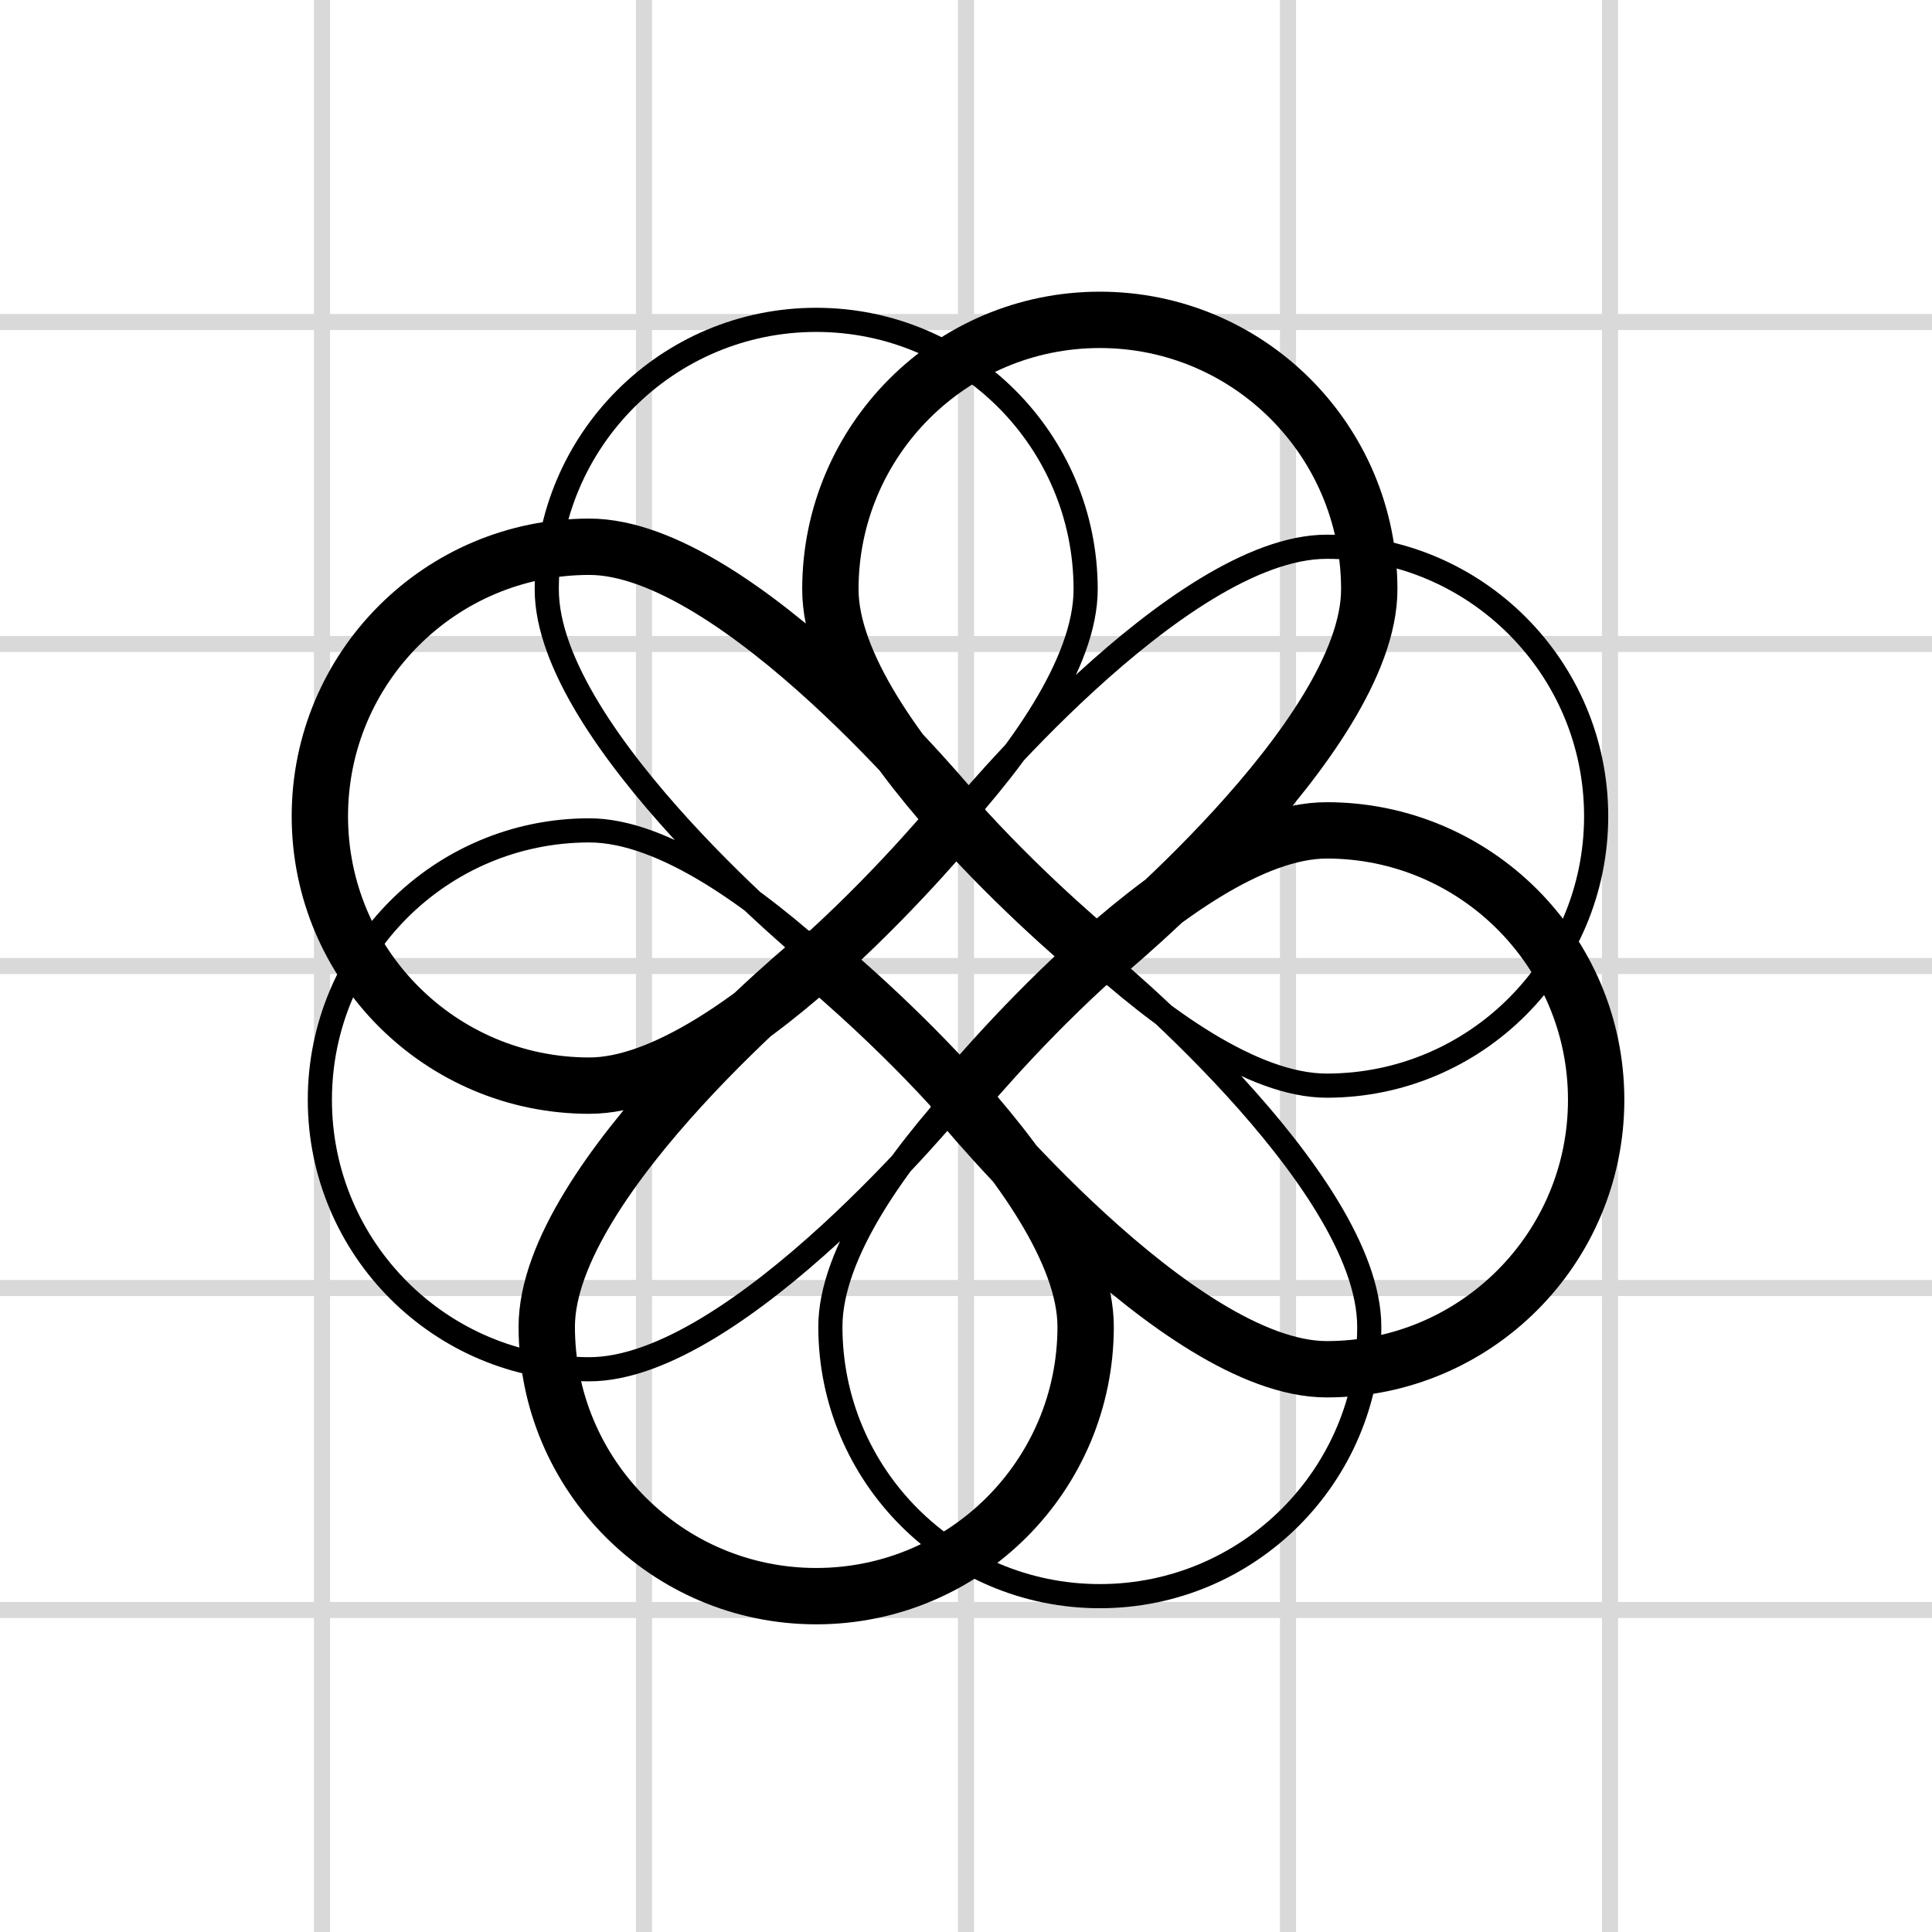 <?xml version="1.0" encoding="UTF-8"?>
<svg xmlns="http://www.w3.org/2000/svg" width="120" height="120" viewBox="0 0 120 120" fill="none">
  <g opacity="0.15">
    <path d="M0 20H120" stroke="black"></path>
    <path d="M0 40H120" stroke="black"></path>
    <path d="M0 60H120" stroke="black"></path>
    <path d="M0 80H120" stroke="black"></path>
    <path d="M0 100H120" stroke="black"></path>
    <path d="M20 120L20 -2.98023e-08" stroke="black"></path>
    <path d="M40 120L40 -2.98023e-08" stroke="black"></path>
    <path d="M60 120L60 -2.98023e-08" stroke="black"></path>
    <path d="M80 120L80 -2.98023e-08" stroke="black"></path>
    <path d="M100 120L100 -2.98023e-08" stroke="black"></path>
  </g>
  <path d="M67.431 36.603C67.431 45.846 50.696 59.504 50.696 59.504C50.696 59.504 33.96 45.846 33.96 36.603C33.96 27.359 41.452 19.867 50.696 19.867C59.939 19.867 67.431 27.361 67.431 36.603ZM19.867 68.312C19.867 77.555 27.361 85.047 36.603 85.047C45.844 85.047 59.504 68.312 59.504 68.312C59.504 68.312 45.844 51.576 36.603 51.576C27.361 51.576 19.867 59.07 19.867 68.312ZM68.312 99.14C77.555 99.14 85.047 91.648 85.047 82.405C85.047 73.161 68.312 59.504 68.312 59.504C68.312 59.504 51.576 73.163 51.576 82.405C51.576 91.646 59.068 99.14 68.312 99.14ZM99.14 50.696C99.14 41.454 91.646 33.96 82.405 33.96C73.163 33.96 59.504 50.696 59.504 50.696C59.504 50.696 73.163 67.431 82.405 67.431C91.646 67.431 99.14 59.937 99.14 50.696Z" stroke="black" stroke-width="1.5" stroke-linecap="round" stroke-linejoin="round"></path>
  <path d="M51.576 36.603C51.576 45.846 68.312 59.504 68.312 59.504C68.312 59.504 85.047 45.846 85.047 36.603C85.047 27.359 77.555 19.867 68.312 19.867C59.068 19.867 51.576 27.361 51.576 36.603ZM36.603 67.431C45.846 67.431 59.504 50.696 59.504 50.696C59.504 50.696 45.844 33.96 36.603 33.96C27.361 33.96 19.867 41.454 19.867 50.696C19.867 59.937 27.361 67.431 36.603 67.431ZM67.431 82.405C67.431 73.161 50.696 59.504 50.696 59.504C50.696 59.504 33.96 73.163 33.96 82.405C33.96 91.646 41.452 99.14 50.696 99.14C59.939 99.14 67.431 91.648 67.431 82.405ZM82.405 51.576C73.161 51.576 59.504 68.312 59.504 68.312C59.504 68.312 73.163 85.047 82.405 85.047C91.646 85.047 99.14 77.553 99.14 68.312C99.14 59.07 91.646 51.576 82.405 51.576Z" stroke="black" stroke-width="3.5" stroke-linecap="round" stroke-linejoin="round"></path>
</svg>
